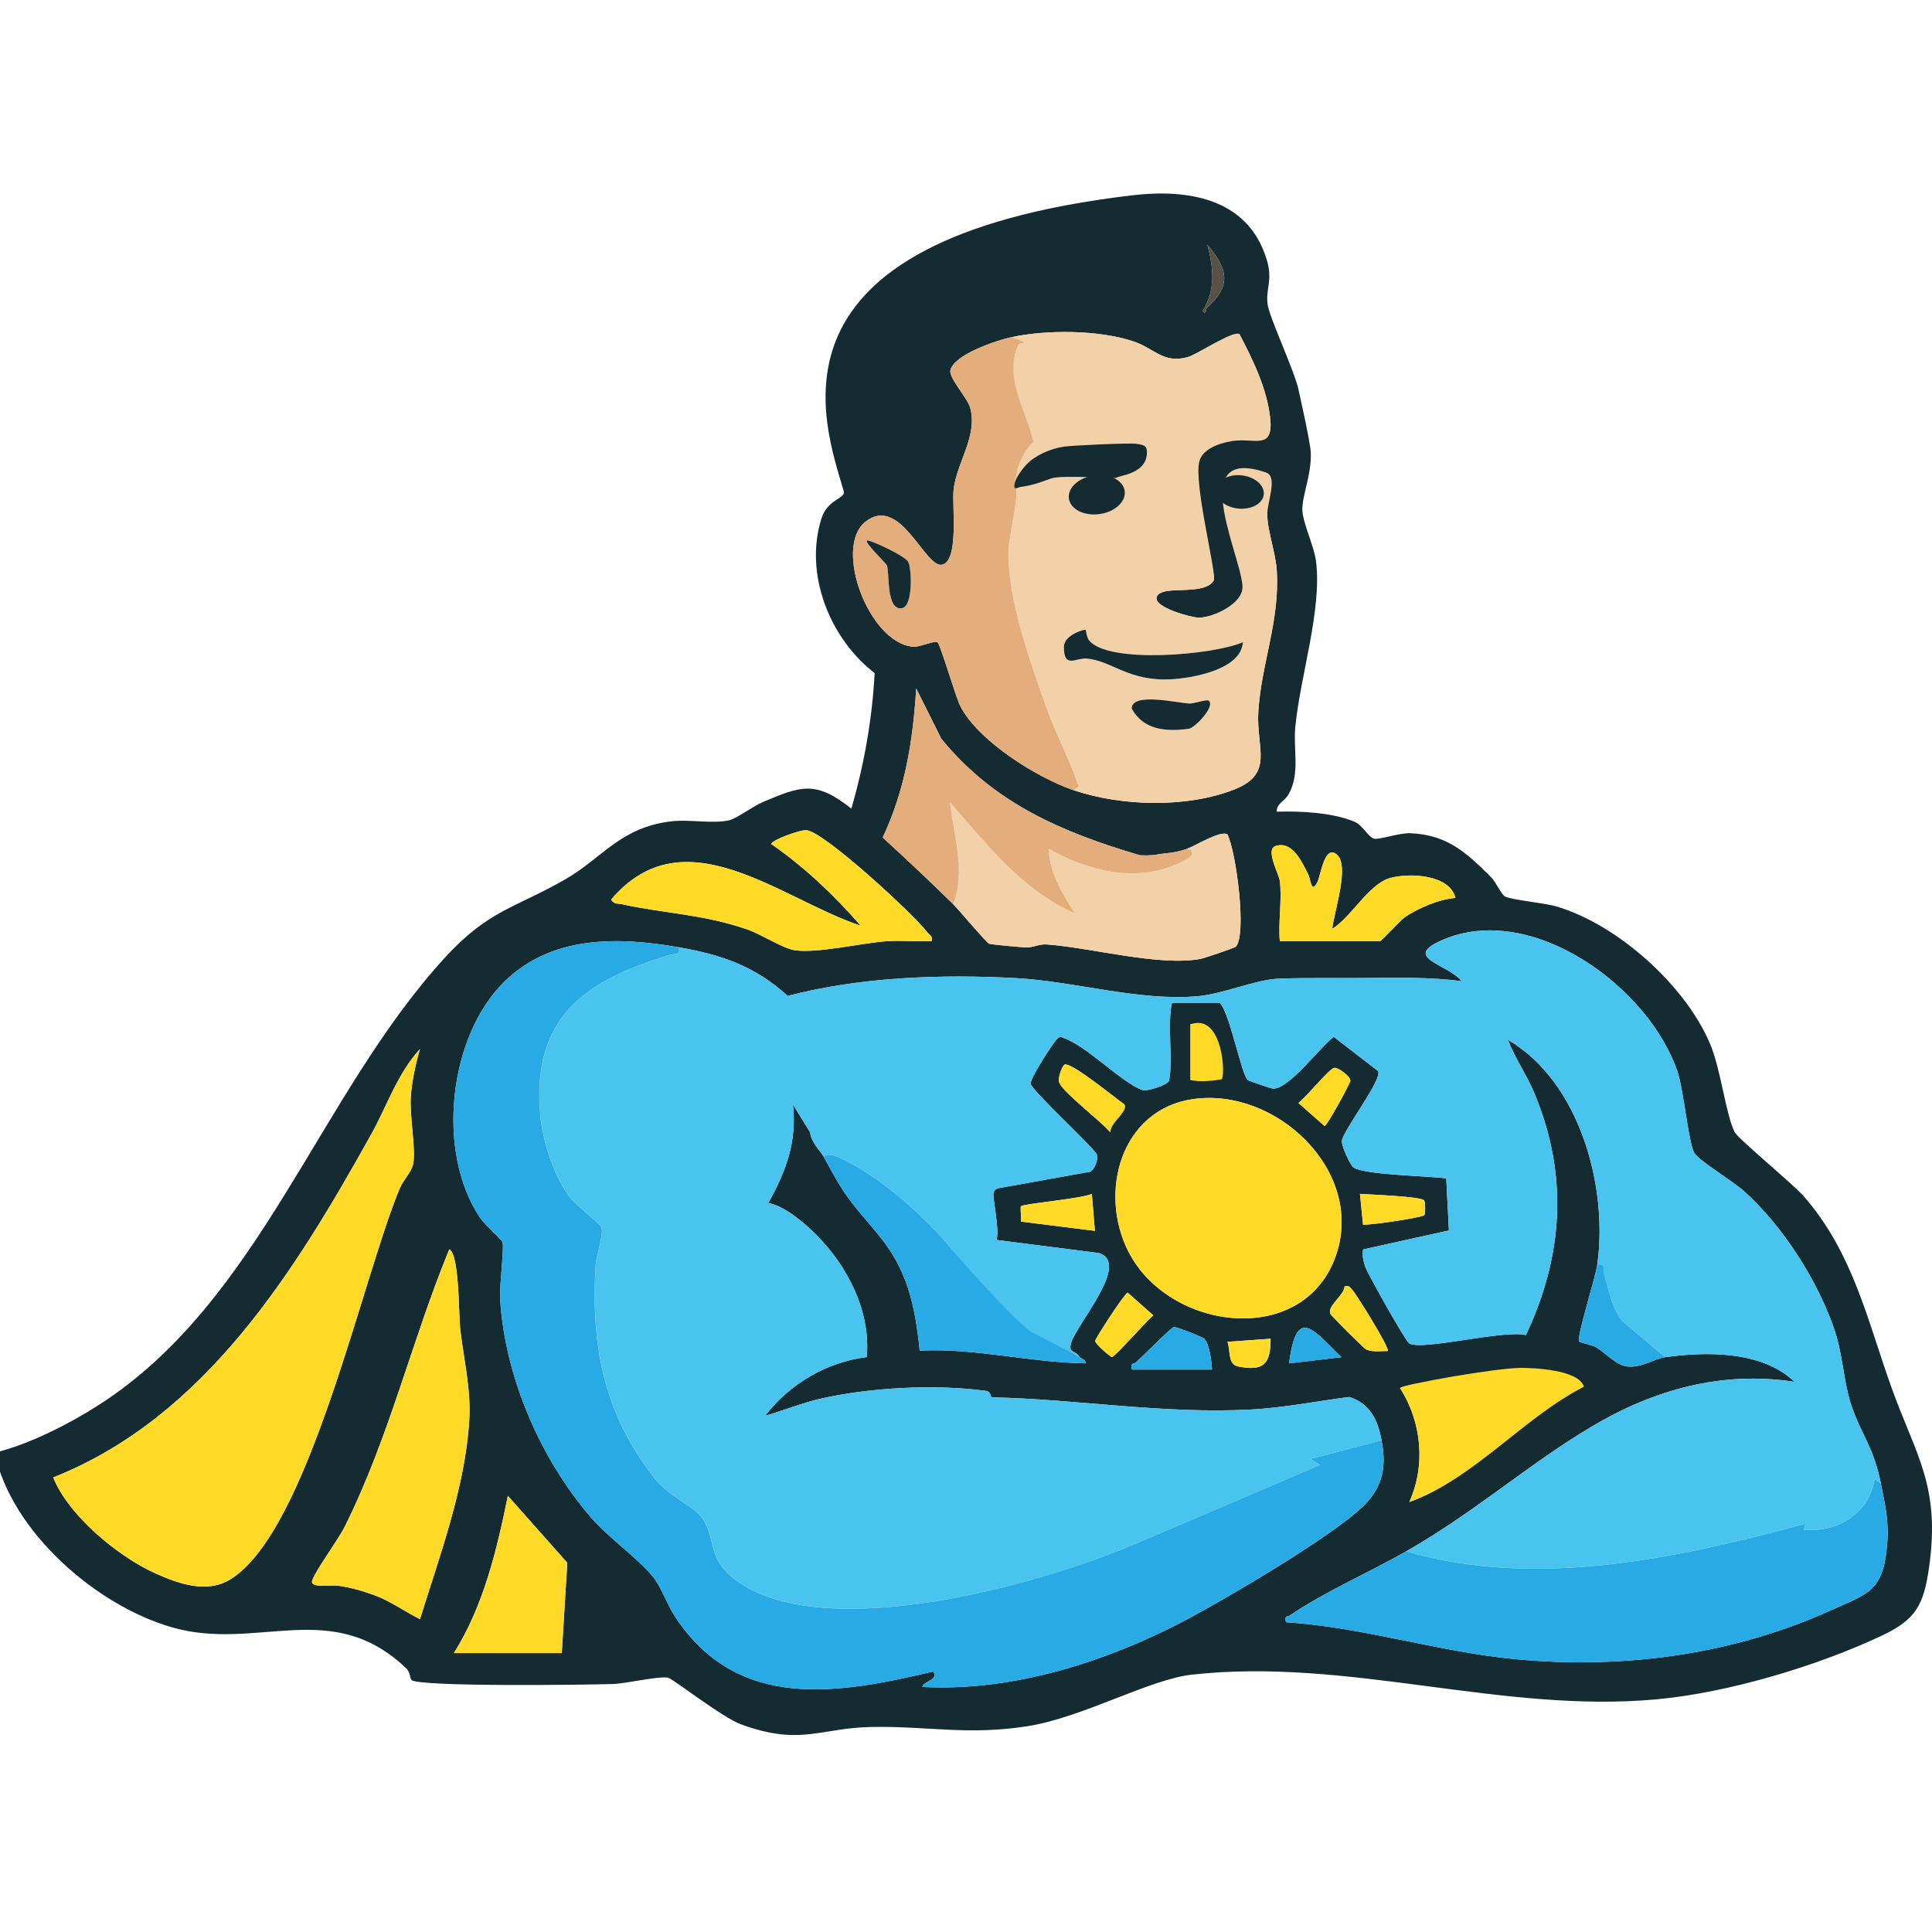 <?xml version="1.0" encoding="UTF-8"?>
<svg id="Ebene_1" data-name="Ebene 1" xmlns="http://www.w3.org/2000/svg" viewBox="0 0 1024 1024">
  <defs>
    <style>
      .cls-1 {
        fill: #142b31;
      }

      .cls-2 {
        fill: #142b31;
      }

      .cls-3 {
        fill: #28abe5;
      }

      .cls-4 {
        fill: #48c4ef;
      }

      .cls-5 {
        fill: #e4ad7c;
      }

      .cls-6 {
        fill: #ffdb27;
      }

      .cls-7 {
        fill: #ffdb27;
      }

      .cls-8 {
        fill: #585246;
      }

      .cls-9 {
        fill: #f2d0a8;
      }
    </style>
  </defs>
  <path class="cls-2" d="M956.04,634.05c-5.62-6.44-35.05-30.65-36.67-34.04-4.9-10.18-7.26-33.46-13.19-47.24-13.24-30.78-48.91-62.8-81.22-72.33-6.57-1.94-23.99-3.45-27.34-5.33-1.89-1.06-4.9-7.77-7.15-10.01-12.85-12.82-23.1-22.62-42.78-23.47-6.14-.27-16.29,3.49-19.34,2.89-2.87-.56-6.25-7.24-10.41-8.98-11.68-4.91-28.67-5.71-41.22-5.33-.24-4.3,4.4-5.83,6.28-9.22,6.19-11.15,2.37-23.67,3.53-35.67,2.59-26.8,14.22-62.1,11-87.8-.99-7.92-6.86-20.04-7.24-26.79-.42-7.52,4.96-19.05,4.45-30.88-.25-5.74-6.18-31.73-6.36-32.7-1.68-9.3-15.59-38.8-16.51-45.78-1.14-8.74,2.94-12.57-.52-23.9-10.09-33.06-42.8-37.33-71.41-33.94-200.26,23.69-163.34,120.28-152.74,156.8,1.16,3.98-8.53,4.09-11.78,14.36-9.34,29.49,4.32,63.68,28.17,82.07-1.3,24.29-5.59,48.48-12.32,71.83-18.92-14.94-26.42-12.15-46.82-3.55-5.2,2.19-14.15,8.87-18.03,9.74-8.64,1.95-21.07-.58-30.51.52-27.11,3.17-36.63,19.46-56.21,30.71-26.76,15.39-40.67,16.15-64.07,41.75-66.89,73.21-97.78,181.94-183.04,236.76-15.95,10.25-37.17,21.04-55.41,25.47,8.84,41.92,54.03,81.24,94.39,92.64,45.16,12.75,84.03-16.27,123.77,21.64,2.17,2.07,1.85,5.24,2.79,6.16,3.82,3.74,93.83,2.56,106.64,2.13,7.38-.25,23.25-4.17,29.25-3.38,2.3.3,28.66,21.12,38.98,24.86,31.45,11.4,41.57,1.79,69,1.28,29.55-.55,51.05,4.6,82.74-.43,29.29-4.65,64.28-24.77,87.04-27.3,83.03-9.23,164,20.76,246.63,13.05,37.72-3.52,85.3-17.71,119.55-33.99,17.5-8.32,21.65-16.13,24.45-35.65,6.19-43.32-6.74-59.12-19.79-95.34-12.79-35.51-20.3-71.51-46.58-101.6ZM693.38,463.42c1.29,2.51,1.63,10.75,4.95,3.94,1.66-3.41,3.77-20.17,10.31-14.36,6.84,6.08-1.68,30.57-2.52,39.28,10.3-6.28,19.3-23.91,30.97-27,9.89-2.62,31.23-1.94,34.34,10.66-8.24.49-19.89,5.43-26.67,10.08-3.03,2.08-12.41,12.8-13.34,12.8h-53.09c-.91-10.08,1.25-22.05,0-31.85-.5-3.9-7.9-16.83-2.22-18.6,9.06-2.82,13.94,8.6,17.26,15.04ZM638.32,128.04,639.94,129.7c10.95,13.1,12.88,21.56-.17,33.35-.75.68-.47,4.45-2.29,1.7,6.96-11.42,5.68-22.57,2.46-35.06ZM458.59,276.63c18.45-14.88,31.62,24.45,40.67,22.69,9.16-1.79,5.27-31.5,6.15-39.58,1.6-14.79,12.89-28.44,8.82-43.55-1.4-5.21-11.5-16-10.49-20.02,2.1-8.36,24.68-15.84,32.49-17.49,18.82-3.97,45.64-3.82,64.05,2.1,11.7,3.76,15.88,12.03,29.11,8.55,4.95-1.3,24.45-14.44,27.58-12.18,7.24,13.84,14.72,29.13,16.31,44.99,1.68,16.84-10.09,6.98-22.25,7.42-5.57.2-16.85,9.19-18.47,15.35-3.15,12,12.6,59.71,10.74,62.78-5.31,8.76-28.57,1.65-30.29,9.03-1.22,5.25,18.27,10.56,22.13,10.64,7.53.15,21.54-6.57,23.26-14.29,2.75-12.32,3.16-51.1,6.62-44.13,3.2,6.45,6.71-3.22,6.66,3.64-.06,8.25,4.39,20.33,5,29.44,1.81,26.93-8.14,49.45-9.75,75.14-1.22,19.38,8.64,32.85-12.65,41.25-25.23,9.96-59.94,9.01-85.38.37-19.34-6.56-51.35-26.57-60.2-45.16-2.37-4.98-10.35-32.15-11.77-33.19-1.51-1.1-9.56,2.72-13.2,2.35-23.39-2.42-41.97-52.58-25.14-66.16ZM655.09,501.7c-.66.74-17.02,6.22-18.79,6.54-22.1,4.04-57.92-5.97-81.55-7.67-4.04-.29-7.29,1.77-11.1,1.58-2.99-.15-18.07-1.51-19.41-1.96-1.34-.45-16.04-18.02-19.05-20.97-12.18-11.98-24.72-23.79-37.34-35.33,11.91-25.35,16.03-51.19,17.76-79l13.32,26.67c27.89,34.22,63.99,49.51,104.74,61.6,1.39.41,7.55.16,8.8-.09,5.72-1.17,9.29-.58,16.86-3.25,4.03-1.42,17.86-10.06,21.3-7.51,4.67,9.79,10.23,52.85,4.45,59.39ZM456.19,490.65c-14.11-16.24-29.68-30.97-47.34-43.27,0-2.14,15.35-7.68,18.6-7.36,9.64.97,56.6,44.43,63.87,53.9,1.26,1.64,3.17,2.07,2.43,4.9-7.83.36-15.82-.49-23.66.03-13.27.88-37.2,6.64-48.93,4.77-6.35-1.01-17.86-8.51-24.96-10.96-23.72-8.2-43.53-8.37-66.62-13.42-2.21-.48-4.12.2-5.68-2.45,38.82-45.68,89.55-.37,132.28,13.86ZM122.2,837.01c-12.46,7.71-27.11,2.55-39.59-2.98-19.68-8.73-46.39-30.72-54.39-50.95,80.65-32.03,128.13-109.42,168.53-181.87,8.39-15.06,13.96-32.3,25.84-45.2-2.32,7.98-4.31,17.06-4.86,25.34-.69,10.36,2.81,27.87,1.25,35.53-.92,4.51-5.19,8.44-6.97,12.66-20.03,47.49-48.23,181.75-89.81,207.48ZM198.53,845.51c-6.2-2.28-12.86-4.16-19.41-5.09-3.33-.47-14.94,1.54-13.66-2.62,1.66-5.37,13.64-21.42,17.2-28.54,23.6-47.14,35.54-98.66,55.46-147.08,5.38,2.41,5,34.84,5.74,41.63,1.79,16.42,5.88,32.32,4.86,49-2.17,35.43-15.68,71.82-26.13,105.38-8.09-4.02-15.48-9.51-24.06-12.67ZM297.75,876.16h-57.17c15.77-25.18,22.72-54.5,28.6-83.32l31.49,35.47-2.92,47.86ZM1000.1,819.77c-2.19,23.87-10.32,24.95-29.91,33.8-52.16,23.55-109.84,31.21-166.87,25.83-40.53-3.82-80.96-16.99-121.71-19.59-.9-3.9.68-2.64,2.12-3.64,17.55-12.07,42.44-23,61.57-33.92,36.64-20.91,64.14-45.75,98.14-66.02,32.94-19.64,69.04-29.79,107.68-23.83-16.93-16.43-46.58-16.15-68.6-13.05-5.88.83-12.63,5.85-20.28,4.88-5.55-.7-11.38-7.19-16.15-10.1-2.08-1.28-8.66-2.44-9.12-3.14-1.44-2.21,8.6-33.6,9.6-40.64,5.87-41.36-9.28-97.07-47.35-119.24,3.69,9.67,9.76,18.26,13.81,27.82,18.33,43.31,15.7,86.53-4.3,128.71-11.12-3.07-55.17,8.46-61.83,4.38-1.99-1.22-21.91-36.78-23.22-40.47-1.1-3.11-1.74-6.02-1.21-9.33l45.48-10.05-1.41-27.57c-9.52-1.42-42.25-1.77-49.02-5.7-1.78-1.03-6.69-11.74-6.28-14.35.93-5.83,21.63-32.59,19.19-36.88l-23.52-18.13c-7.16,5.29-23.98,28.04-32.24,27.44-.95-.07-12.69-4.07-13.25-4.5-3.49-2.64-9.46-35.49-14.95-40.98h-25.32c-2.58,11.1.7,31.9-1.57,41.36-.45,1.88-11.27,5.84-14.26,4.78-10.78-3.8-29.43-23.39-41.38-27.4-1.44-.48-1.43-1.24-3.25-.06-1.77,1.14-15.04,21.81-14.45,24.26.91,3.76,30.7,31.09,34.95,37.14,1.13,2.69-.92,8.42-3.58,9.49l-48.47,8.69c-1.17.31-2.24,1.13-2.53,2.31-.71,2.88,3.39,19.83,1.54,25.11l54.3,6.95c17.27,5.61-12.56,38.07-14.91,48.27-1.2,5.19,2.6,3.04,4.63,6.94,1.31.78,3.22,1.38,3.27,3.25-29.4-.41-58.37-8.18-87.97-6.75-2.53-24.16-6.46-42.92-22.27-61.86-15.7-18.81-16.71-18.83-28.6-40.82-1.75-3.23-6.65-7.59-7.28-13.14l-9.04-14.62c2.19,19.88-3.72,35.39-13.09,52.25,8.5,1.32,19.44,10.74,25.56,16.92,16.59,16.76,28.82,40.54,26.63,64.69-21.19,2.6-40.91,14.25-53.82,31.09,9.91-2.74,19.24-6.73,29.35-9.02,26.34-5.98,60.76-7.79,87.56-4.17,3.12.42,2.23,3.42,3.27,3.44,45.36.98,90.66,8.92,137.07,6.48,17.49-.92,34.97-4.41,52.3-6.67,11.21,3.56,15.12,12.33,17.14,23.02,2.33,12.32,1.35,22.13-7.1,32.11-13.09,15.46-75.86,52.1-96.34,62.91-42.06,22.21-91.89,38.22-139.93,35.64.42-3.09,9.03-3.68,5.69-8.17-50.78,12.04-103.3,21.02-136.41-28.52-4.39-6.56-7.89-16.71-12.3-22-8.28-9.92-23.3-20.36-32.6-31.11-26.74-30.92-45.47-74.17-48.14-115.2-.51-7.73,2.12-26.45,1.26-30.85-.16-.84-9.47-9.23-11.75-12.57-23.62-34.55-17.12-96.45,12.93-125.61,25.1-24.36,60.1-23.61,92.28-17.98,22.7,3.97,40.31,9.98,57.64,25.78,38.29-10.06,81.62-11.62,121.21-9.43,31.06,1.72,65.39,12.33,96.18,9.57,13.43-1.2,30.8-8.81,42.66-9.28,15.12-.6,32.07-.19,47.33-.38,16.66-.2,33.4-.44,49.88,1.68-7.52-9.28-32.49-12.39-9.77-22.02,47.35-20.07,109.23,25.43,124.18,70.17,3.25,9.71,5.89,38.78,9.06,43.21,3.16,4.41,20.24,14.67,25.96,19.78,20.59,18.39,39.57,47.96,48.3,74.21,4.22,12.68,4.66,26.91,8.55,38.82,5.25,16.03,11.93,22.27,15.88,42.11,2.45,12.3,4.47,20.11,3.24,33.46ZM598.02,663.27c-15.89-31.36-3.94-75.11,34.19-80.71,44.01-6.46,91.1,37.98,75.99,82.52-16.79,49.51-88.67,40.64-110.18-1.82ZM673.43,709.55c.02,13.23-3.51,17.42-17.16,14.7-5.69-1.13-3.94-8.22-5.7-13.06l22.85-1.64ZM602.02,722.14c3.12-2.76,18.84-18.61,20.2-18.87.85-.16,15.16,5.3,16.09,6.28,2.75,2.88,3.86,12.18,4.09,16.33h-42.47c-1.02-3.85.98-2.76,2.09-3.74ZM589.32,719.27c-.64,0-9.06-7.02-8.83-8.64.22-1.52,15.66-25.25,17.18-25.51l13.64,12.06c-3.32,2.52-20.44,22.1-22,22.09ZM588.47,600.1c-4.94-5.86-24.56-20.7-27-26.18-1.11-2.49,1.61-9.01,2.7-9.62,3.27-1.84,27.43,18.09,31.8,21.07,2.05,3.81-7.67,9.51-7.5,14.73ZM630.97,572.33v-29.4c13.15-3.16,12.61,16.41,16.36,25.3-.12,1.89-9.63.29-12.03.81-1.72.37.07,4.84-4.33,3.29ZM688.17,584.58c3.71-2.54,16.29-18.15,18.99-18.61,1.96-.34,8.77,4.53,8.56,6.87-.12,1.37-12.31,23.95-13.69,23.96l-13.86-12.22ZM711.01,719.33l-27.76,3.28c3.97-30.97,12.77-17.72,27.76-3.28ZM705.18,696.44c-2.07-4.09,7.32-9.86,7.49-14.65,2.46-.59,2.61.35,3.96,1.71,2.06,2.08,20.28,31.33,18.87,32.57-3.82-.07-7.7.72-11.4-.84-1.23-.52-18.32-17.6-18.93-18.79ZM742.05,735.7c1.51-1.94,42.95-7.83,48.44-8.07,5.25-.23,10.38,2.4,16.17,1.66,2.74-.35,3.04-6.31,11.73-2.87.44.17.38,2.66,1.48,2.79,4.93.58,13.32-2.92,16.14,6.49-32.32,16.48-54.58,47.99-89.06,60.41,8.81-19.5,6.56-42.49-4.9-60.4ZM720.81,632.79c5,.34,32.76,1.35,34.06,3.49.62,1.02.63,7.05.06,7.76-1.04,1.28-28.22,5.3-32.49,5.08l-1.63-16.33ZM541.15,639.32c1.35-1.34,32.72-4.05,37.54-6.55l1.63,19.59-39.19-4.9c.29-1.84-.51-7.63.02-8.15Z"/>
  <path class="cls-4" d="M996.86,786.32l-3.26-2.43c-2.84,18.31-19.54,28.43-37.57,26.91l.88-3.21c-67.74,18.34-142.65,34.68-211.61,14.66,36.64-20.91,64.13-45.75,98.14-66.02,32.94-19.64,69.04-29.79,107.68-23.83-16.93-16.43-46.58-16.15-68.6-13.05l-22.62-19.03c-5.6-7.18-7.3-16.2-9.59-24.8-.75-2.83,1-6.15-3.73-5.17,5.87-41.36-9.28-97.07-47.35-119.24,3.69,9.67,9.76,18.26,13.81,27.82,18.33,43.31,15.7,86.53-4.3,128.71-11.12-3.07-55.17,8.46-61.83,4.38-1.99-1.22-21.91-36.78-23.22-40.47-1.1-3.11-1.74-6.02-1.21-9.33l45.48-10.05-1.41-27.57c-9.52-1.42-42.25-1.77-49.02-5.7-1.78-1.03-6.69-11.74-6.28-14.35.93-5.83,21.63-32.59,19.19-36.88l-23.52-18.13c-7.16,5.29-23.98,28.04-32.24,27.44-.95-.07-12.69-4.07-13.25-4.5-3.49-2.64-9.46-35.49-14.95-40.98h-25.32c-2.58,11.1.7,31.9-1.57,41.36-.45,1.88-11.27,5.84-14.26,4.78-10.78-3.8-29.43-23.39-41.38-27.4-1.44-.48-1.43-1.24-3.25-.06s-15.04,21.81-14.45,24.26c.91,3.76,30.7,31.09,34.95,37.14,1.13,2.69-.92,8.42-3.58,9.49l-48.47,8.69c-1.17.31-2.24,1.13-2.53,2.31-.71,2.88,3.39,19.83,1.54,25.11l54.3,6.95c17.27,5.61-12.56,38.07-14.91,48.27-1.2,5.19,2.6,3.04,4.63,6.94-5.43-3.26-16.96-4.66-21.9-4.24-.98.08-4.23-5.66-4.93-5.67-3.62-.07-17.18-7.47-15.62-11.34.18-.45,4.51,4.19,3.25-1.61-1.81.13-3.58.41-4.98-1.09-7.68-8.2-15.17-23.14-22.75-32.42-14.47-17.71-38.23-39.04-59.02-48.78-2.06-.96-7.88-3.67-9.61-1.02-1.75-3.23-6.65-7.59-7.28-13.14l-9.04-14.62c2.19,19.88-3.72,35.39-13.09,52.25,8.5,1.32,19.44,10.74,25.56,16.92,16.59,16.76,28.82,40.54,26.63,64.69-21.19,2.6-40.91,14.25-53.82,31.09,9.91-2.74,19.24-6.73,29.35-9.02,26.34-5.98,60.76-7.79,87.56-4.17,3.12.42,2.23,3.42,3.27,3.44,45.36.98,90.66,8.92,137.07,6.48,17.49-.92,34.97-4.41,52.31-6.67,11.21,3.56,15.12,12.33,17.14,23.02l-37.56,9.82,4.88,3.23s-79.23,33.96-100.18,42.76c-49.71,20.88-159.42,51.22-206.79,20.04-19.07-12.55-12.24-23.35-20.55-34.98-4.08-5.72-17.77-11.51-25.01-20.72-26.78-34.04-33.84-69.74-31.37-112.49.32-5.57,4.46-16.91,3.13-20.88-.35-1.04-13.53-11.68-16.17-14.96-8.75-10.86-15.01-30.22-16.27-44.17-4.68-51.91,23.83-71.44,68.61-84.97,2.68-.81,5.8.34,4.87-4.03,22.7,3.97,40.31,9.98,57.64,25.78,38.29-10.06,81.62-11.62,121.21-9.43,31.06,1.72,65.39,12.33,96.18,9.57,13.43-1.2,30.8-8.81,42.66-9.28,15.12-.6,32.07-.19,47.33-.38,16.66-.2,33.4-.44,49.88,1.68-7.52-9.28-32.49-12.39-9.77-22.02,47.35-20.07,109.23,25.43,124.18,70.17,3.25,9.71,5.89,38.78,9.06,43.21,3.16,4.41,20.24,14.67,25.96,19.78,20.59,18.39,39.57,47.96,48.3,74.21,4.22,12.68,4.66,26.91,8.55,38.82,5.25,16.03,11.93,22.27,15.88,42.11Z"/>
  <path class="cls-3" d="M359.82,502.1c.93,4.37-2.19,3.22-4.87,4.03-44.78,13.52-73.29,33.05-68.61,84.97,1.26,13.94,7.52,33.31,16.27,44.17,2.64,3.27,15.82,13.92,16.17,14.96,1.34,3.98-2.8,15.31-3.13,20.88-2.46,42.75,4.59,78.45,31.37,112.49,7.25,9.21,20.93,15,25.01,20.72,8.31,11.64,1.49,22.43,20.55,34.98,47.37,31.18,157.08.84,206.79-20.04,20.94-8.8,100.18-42.76,100.18-42.76l-4.88-3.23,37.56-9.82c2.33,12.32,1.35,22.13-7.1,32.11-13.09,15.46-75.86,52.1-96.34,62.91-42.06,22.21-91.89,38.22-139.93,35.64.42-3.09,9.03-3.68,5.69-8.17-50.78,12.04-103.3,21.02-136.41-28.52-4.39-6.56-7.89-16.71-12.3-22-8.28-9.92-23.3-20.36-32.6-31.11-26.74-30.92-45.47-74.17-48.14-115.2-.51-7.73,2.12-26.45,1.26-30.85-.16-.84-9.47-9.23-11.75-12.57-23.62-34.55-17.12-96.45,12.93-125.61,25.1-24.36,60.1-23.61,92.28-17.98Z"/>
  <path class="cls-9" d="M536.23,178.67c18.82-3.97,45.64-3.82,64.05,2.1,11.7,3.76,15.88,12.03,29.11,8.55,4.95-1.3,24.45-14.44,27.58-12.18,7.24,13.84,14.72,29.13,16.31,44.99,1.68,16.84-8.63,9.64-20.62,11.7-7.33,1.26-15.36,4.5-16.97,10.66-3.15,12,9.47,60.12,7.61,63.19-5.31,8.76-28.57,1.65-30.29,9.03-1.22,5.25,18.27,10.56,22.13,10.64,7.53.15,21.54-6.57,23.26-14.29,2.75-12.32-32.45-77.97,12.6-62.64,6.38,2.17.74,15.29.69,22.15-.06,8.25,4.39,20.33,5,29.44,1.81,26.93-8.14,49.45-9.75,75.14-1.22,19.38,8.64,32.85-12.65,41.25-25.23,9.96-59.94,9.01-85.38.37,3.85-2.76,3.27-.46,1.95-4.33-4.39-12.86-11.95-27.03-16.68-40.56-8.59-24.53-19.87-55.68-19.72-81.7.04-7.46,6.83-32.7,3.42-36.75.32-18-5.7-53.97,1.68-72.33.68-1.7,3.2-.58,3.24-1.99l-6.55-2.45ZM658.74,340.4c-15.51,6.77-71.32,11.67-81.52-1.02-1.29-1.6-1.59-5.35-1.81-5.54-.62-.49-11.48,2.81-11.51,8.93-.07,11.92,6.35,5.75,12.15,6.27,13.25,1.2,22.07,12.08,44.38,11,11.93-.58,37.54-5.31,38.32-19.64ZM640.76,371.43c-.98-1-7.89,1.57-10.43,1.46-6.14-.27-30.5-6.13-30.5,2.65,6.21,11.47,18.39,12.36,30.4,10.69,2.77-.39,13.85-11.41,10.53-14.8Z"/>
  <path class="cls-7" d="M28.23,783.07c80.65-32.03,128.13-109.42,168.53-181.87,8.39-15.06,13.96-32.3,25.84-45.2-2.32,7.98-4.31,17.06-4.86,25.34-.69,10.36,2.81,27.87,1.25,35.53-.92,4.51-5.19,8.44-6.97,12.66-20.03,47.49-48.23,181.75-89.81,207.48-12.46,7.71-27.11,2.55-39.59-2.98-19.68-8.73-46.39-30.72-54.39-50.95Z"/>
  <path class="cls-3" d="M996.86,786.32c2.45,12.3,4.47,20.11,3.24,33.46-2.19,23.87-10.32,24.95-29.91,33.8-52.16,23.55-109.84,31.21-166.87,25.83-40.53-3.82-80.96-16.99-121.71-19.59-.9-3.9.68-2.64,2.12-3.64,17.55-12.07,42.44-23,61.57-33.92,68.96,20.02,143.86,3.68,211.61-14.66l-.88,3.21c18.03,1.52,34.73-8.6,37.57-26.91l3.26,2.43Z"/>
  <path class="cls-6" d="M632.21,582.56c44.01-6.46,91.1,37.98,75.99,82.52-16.79,49.51-88.67,40.64-110.18-1.82-15.89-31.36-3.94-75.11,34.19-80.71Z"/>
  <path class="cls-5" d="M536.23,178.67l6.55,2.45c-.04,1.41-2.56.3-3.24,1.99-7.38,18.36,4.12,33.5,8.12,51.09-3.59,2.64-8.68,12.32-8.81,16.52-.04,1.37-1.25,4.41-.99,4.71,3.41,4.05-3.38,29.29-3.42,36.75-.14,26.03,11.14,57.18,19.72,81.7,4.74,13.53,12.3,27.7,16.68,40.56,1.32,3.87,1.89,1.57-1.95,4.33-19.34-6.56-51.35-26.57-60.2-45.16-2.37-4.98-10.35-32.15-11.77-33.19-1.51-1.1-9.56,2.72-13.2,2.35-23.39-2.42-41.97-52.58-25.14-66.16,18.45-14.88,31.62,24.45,40.67,22.69,9.16-1.79,5.27-31.5,6.15-39.58,1.6-14.79,12.89-28.44,8.82-43.55-1.4-5.21-11.5-16-10.49-20.02,2.1-8.36,24.68-15.84,32.49-17.49ZM459.46,286.5c-1.3,1.08,10.11,11.93,10.59,13.08,1.59,3.76-.57,24.17,8.01,22.76,5.82-.96,5.25-20.14,3.42-24.39-1.38-3.21-21.06-12.25-22.02-11.45Z"/>
  <path class="cls-7" d="M222.59,858.18c-8.09-4.02-15.48-9.51-24.06-12.67-6.2-2.28-12.86-4.16-19.41-5.09-3.33-.47-14.94,1.54-13.66-2.62,1.66-5.37,13.64-21.42,17.2-28.54,23.6-47.14,35.54-98.66,55.46-147.08,5.38,2.41,5,34.84,5.74,41.63,1.79,16.42,5.88,32.32,4.86,49-2.17,35.43-15.68,71.82-26.13,105.38Z"/>
  <path class="cls-9" d="M505.19,479.23c6.88-17.52.17-36.11-1.62-53.9,19.42,22.06,38.46,46.76,66.16,58.77-6.73-10.47-13.41-21.28-13.89-34.27,20.16,11.63,45.73,18.07,67.79,8.18,2.78-1.25,13.14-5.47,5.7-8.18,4.03-1.42,17.86-10.06,21.3-7.51,4.67,9.79,10.23,52.85,4.45,59.39-.66.74-17.02,6.22-18.79,6.54-22.1,4.04-57.92-5.97-81.55-7.67-4.04-.29-7.29,1.77-11.1,1.58-2.99-.15-18.07-1.51-19.41-1.96s-16.04-18.02-19.05-20.97Z"/>
  <path class="cls-7" d="M493.75,498.82c-7.83.36-15.82-.49-23.66.03-13.27.88-37.2,6.64-48.93,4.77-6.35-1.01-17.86-8.51-24.96-10.96-23.72-8.2-43.53-8.37-66.62-13.42-2.21-.48-4.12.2-5.68-2.45,38.82-45.68,89.55-.37,132.28,13.86-14.11-16.24-29.68-30.97-47.34-43.27,0-2.14,15.35-7.68,18.6-7.36,9.64.97,56.6,44.43,63.87,53.9,1.26,1.64,3.17,2.07,2.43,4.9Z"/>
  <path class="cls-3" d="M436.59,613.17c1.74-2.65,7.55.06,9.61,1.02,20.79,9.74,44.55,31.07,59.02,48.78,7.58,9.28,35.34,39.78,41.71,43.22,4.36,2.35,19.8,9.89,25.23,13.15,1.31.78,3.22,1.38,3.27,3.25-29.4-.41-58.37-8.18-87.97-6.75-2.53-24.16-6.46-42.92-22.27-61.86-15.7-18.81-16.71-18.83-28.6-40.82Z"/>
  <path class="cls-7" d="M839.52,735c-32.32,16.48-58.09,48.68-92.57,61.1,8.81-19.5,6.56-42.49-4.9-60.4,1.51-1.94,51.16-10.72,64.06-10.69,5.26.01,30.59.59,33.41,10Z"/>
  <path class="cls-7" d="M297.75,876.16h-57.17c15.77-25.18,22.72-54.5,28.6-83.32l31.49,35.47-2.92,47.86Z"/>
  <path class="cls-7" d="M678.34,466.98c-.5-3.9-7.9-16.83-2.22-18.6,9.06-2.82,13.94,8.6,17.26,15.04,1.29,2.51,1.63,10.75,4.95,3.94,1.66-3.41,3.77-20.17,10.31-14.36,6.84,6.08-1.68,30.57-2.52,39.28,10.3-6.28,19.3-23.91,30.97-27,9.89-2.62,31.23-1.94,34.34,10.66-8.24.49-19.89,5.43-26.67,10.08-3.03,2.08-12.41,12.8-13.34,12.8h-53.09c-.91-10.08,1.25-22.05,0-31.85Z"/>
  <path class="cls-3" d="M846.59,670.34c4.73-.98,2.98,2.35,3.73,5.17,2.28,8.6,3.99,17.62,9.59,24.8l22.62,19.03c-5.88.83-12.63,5.85-20.28,4.88-5.55-.7-11.38-7.19-16.15-10.1-2.08-1.28-8.66-2.44-9.12-3.14-1.44-2.21,8.6-33.6,9.6-40.64Z"/>
  <path class="cls-3" d="M642.4,725.88h-42.47c-1.02-3.85.98-2.76,2.09-3.74,3.12-2.76,18.84-18.61,20.2-18.87.85-.16,15.16,5.3,16.09,6.28,2.75,2.88,3.86,12.18,4.09,16.33Z"/>
  <path class="cls-7" d="M588.47,600.1c-4.94-5.86-24.56-20.7-27-26.18-1.11-2.49,1.61-9.01,2.7-9.62,3.27-1.84,27.43,18.09,31.8,21.07,2.05,3.81-7.67,9.51-7.5,14.73Z"/>
  <path class="cls-7" d="M597.67,685.12l13.64,12.06c-3.32,2.52-20.44,22.1-22,22.09-.64,0-9.06-7.02-8.83-8.64.22-1.52,15.66-25.25,17.18-25.51Z"/>
  <path class="cls-7" d="M578.69,632.78l1.63,19.59-39.19-4.9c.29-1.84-.51-7.63.02-8.15,1.35-1.34,32.72-4.05,37.54-6.55Z"/>
  <path class="cls-7" d="M735.5,716.07c-3.82-.07-7.7.72-11.4-.84-1.23-.52-18.32-17.6-18.93-18.79-2.07-4.09,7.32-9.86,7.49-14.65,2.46-.59,2.61.35,3.96,1.71,2.06,2.08,20.28,31.33,18.87,32.57Z"/>
  <path class="cls-7" d="M754.87,636.28c.62,1.02.63,7.05.06,7.76-1.04,1.28-28.22,5.3-32.49,5.08l-1.63-16.33c5,.34,32.76,1.35,34.06,3.49Z"/>
  <path class="cls-7" d="M707.16,565.98c1.96-.34,8.77,4.53,8.56,6.87-.12,1.37-12.31,23.95-13.69,23.96l-13.86-12.22c3.71-2.54,16.29-18.15,18.99-18.61Z"/>
  <path class="cls-7" d="M630.97,542.93c17.48-6.33,18.76,28.64,16.36,29.16-1.72.37-11.96,1.79-16.36.24v-29.4Z"/>
  <path class="cls-3" d="M711.01,719.33l-27.76,3.28c3.97-30.97,12.77-17.72,27.76-3.28Z"/>
  <path class="cls-7" d="M673.43,709.55c.02,13.23-3.51,17.42-17.16,14.7-5.69-1.13-3.94-8.22-5.7-13.06l22.85-1.64Z"/>
  <path class="cls-8" d="M639.76,163.06c-.75.68-.47,4.45-2.29,1.7,6.96-11.42,5.68-22.57,2.46-35.06,10.95,13.1,12.88,21.56-.17,33.35Z"/>
  <path class="cls-1" d="M544,246.27c4.58-4.91,12.8-8.5,19.8-9.53,4.69-.69,35.04-2.07,38.67-1.49,4.17.66,5.6,1.06,5.42,5.05-.51,11.18-15.12,11.61-16,12.89-.44.64-28.98-1.6-34.63.36-6.31,2.18-8.74,3.38-16.28,4.54-.32-.17-2.98,1.4-3.24.32-.82-3.32,3.41-9.08,6.26-12.14Z"/>
  <path class="cls-1" d="M658.74,340.4c-.77,14.33-26.39,19.06-38.32,19.64-22.31,1.09-31.12-9.8-44.38-11-5.8-.52-12.22,5.65-12.15-6.27.03-6.12,10.89-9.42,11.51-8.93.23.18.53,3.93,1.81,5.54,10.2,12.69,66.01,7.8,81.52,1.02Z"/>
  <path class="cls-1" d="M640.76,371.43c3.32,3.39-7.76,14.42-10.53,14.8-12.01,1.67-24.19.79-30.4-10.69,0-8.79,24.36-2.92,30.5-2.65,2.54.11,9.45-2.46,10.43-1.46Z"/>
  <path class="cls-1" d="M459.46,286.5c.97-.8,20.64,8.23,22.02,11.45,1.82,4.25,2.4,23.43-3.42,24.39-8.57,1.41-6.42-19-8.01-22.76-.48-1.14-11.89-12-10.59-13.08Z"/>
  <path class="cls-5" d="M505.19,479.23c-12.18-11.98-24.72-23.79-37.34-35.33,11.91-25.35,16.03-51.19,17.76-79l13.32,26.67c27.89,34.22,63.99,49.51,104.74,61.6,1.39.41,7.55.16,8.8-.09,5.72-1.17,9.29-.58,16.86-3.25,7.44,2.71-2.92,6.94-5.7,8.18-22.06,9.89-47.63,3.44-67.79-8.18.48,12.98,7.16,23.79,13.89,34.27-27.7-12.01-46.74-36.7-66.16-58.77,1.78,17.8,8.5,36.39,1.62,53.9Z"/>
  <ellipse class="cls-1" cx="581.33" cy="262.19" rx="14.92" ry="10.34" transform="translate(-29.77 79.87) rotate(-7.66)"/>
  <ellipse class="cls-1" cx="657.14" cy="260.74" rx="8.84" ry="12.75" transform="translate(329.03 886.97) rotate(-83.99)"/>
</svg>